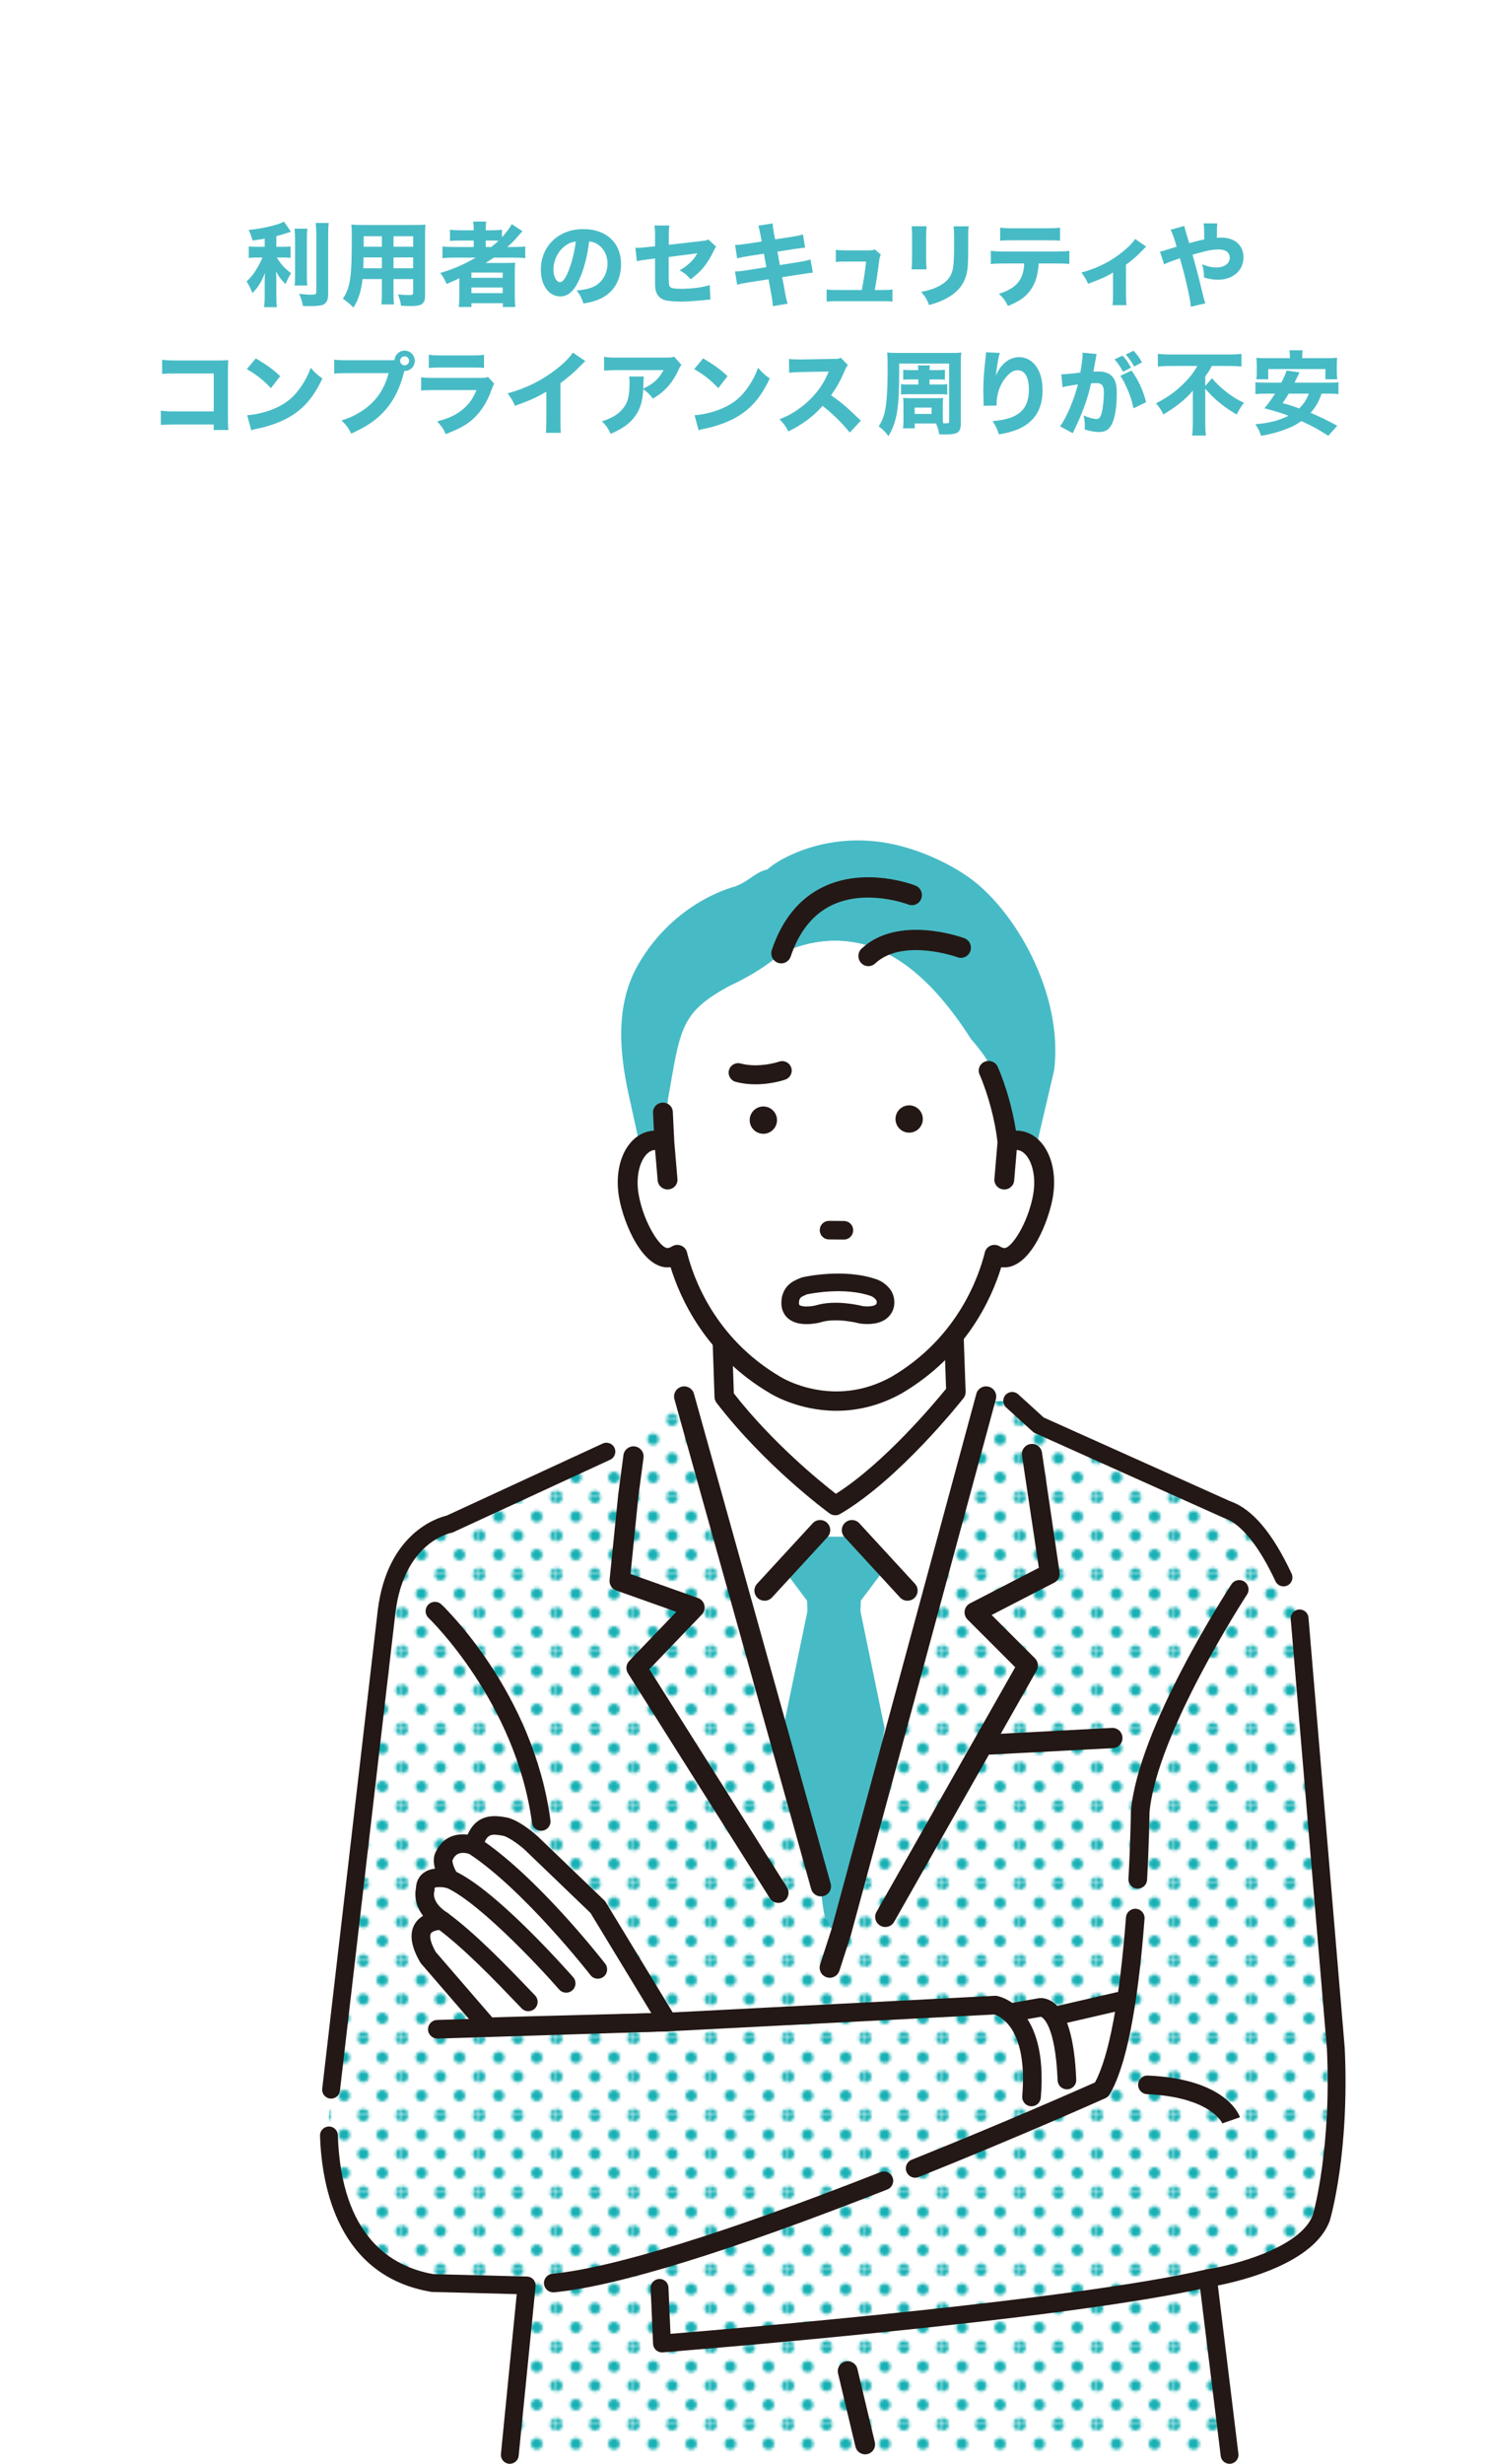 <?xml version="1.0" encoding="UTF-8"?><svg id="_レイヤー_2" xmlns="http://www.w3.org/2000/svg" xmlns:xlink="http://www.w3.org/1999/xlink" viewBox="0 0 325.51 537.179"><defs><pattern id="_新規パターンスウォッチ_29" x="0" y="0" width="26.648" height="26.648" patternTransform="translate(-3298.655 -3531.687) scale(.624)" patternUnits="userSpaceOnUse" viewBox="0 0 26.648 26.648"><rect y="0" width="26.648" height="26.648" style="fill:none; stroke-width:0px;"/><path d="m26.648,28.646c1.101,0,1.997-.895,1.997-1.999,0-1.104-.896-1.999-1.997-1.999-1.105,0-1.999.895-1.999,1.999,0,1.104.895,1.999,1.999,1.999Z" style="fill:#17b0b4; stroke-width:0px;"/><path d="m13.324,28.646c1.103,0,1.999-.895,1.999-1.999,0-1.104-.896-1.999-1.999-1.999-1.104,0-1.999.895-1.999,1.999,0,1.104.895,1.999,1.999,1.999Z" style="fill:#17b0b4; stroke-width:0px;"/><circle cy="26.648" r="1.999" style="fill:#17b0b4; stroke-width:0px;"/><path d="m26.648,15.323c1.101,0,1.997-.895,1.997-1.999,0-1.104-.896-1.999-1.997-1.999-1.105,0-1.999.895-1.999,1.999,0,1.104.895,1.999,1.999,1.999Z" style="fill:#17b0b4; stroke-width:0px;"/><path d="m13.324,15.323c1.103,0,1.999-.895,1.999-1.999,0-1.104-.896-1.999-1.999-1.999-1.104,0-1.999.895-1.999,1.999,0,1.104.895,1.999,1.999,1.999Z" style="fill:#17b0b4; stroke-width:0px;"/><circle cy="13.324" r="1.999" style="fill:#17b0b4; stroke-width:0px;"/><path d="m26.648,1.999c1.101,0,1.997-.895,1.997-1.999,0-1.104-.896-1.999-1.997-1.999-1.105,0-1.999.895-1.999,1.999,0,1.104.895,1.999,1.999,1.999Z" style="fill:#17b0b4; stroke-width:0px;"/><path d="m13.324,1.999c1.103,0,1.999-.895,1.999-1.999,0-1.104-.896-1.999-1.999-1.999-1.104,0-1.999.895-1.999,1.999,0,1.104.895,1.999,1.999,1.999Z" style="fill:#17b0b4; stroke-width:0px;"/><path d="m0,1.999c1.102,0,1.999-.895,1.999-1.999,0-1.104-.896-1.999-1.999-1.999-1.104,0-1.999.895-1.999,1.999,0,1.104.895,1.999,1.999,1.999Z" style="fill:#17b0b4; stroke-width:0px;"/><path d="m-13.325,1.999c1.104,0,1.999-.895,1.999-1.999,0-1.104-.896-1.999-1.999-1.999-1.103,0-1.998.895-1.998,1.999,0,1.104.895,1.999,1.998,1.999Z" style="fill:#17b0b4; stroke-width:0px;"/><path d="m-13.325,0" style="fill:#17b0b4; stroke-width:0px;"/><path d="m6.662,21.984c1.103,0,1.999-.894,1.999-1.998,0-1.104-.895-1.999-1.999-1.999-1.104,0-1.999.895-1.999,1.999,0,1.104.895,1.998,1.999,1.998Z" style="fill:#17b0b4; stroke-width:0px;"/><path d="m19.986,21.984c1.102,0,1.999-.894,1.999-1.998,0-1.104-.896-1.999-1.999-1.999-1.105,0-1.999.895-1.999,1.999,0,1.104.894,1.998,1.999,1.998Z" style="fill:#17b0b4; stroke-width:0px;"/><circle cx="6.662" cy="6.662" r="1.999" style="fill:#17b0b4; stroke-width:0px;"/><circle cx="19.986" cy="6.662" r="1.999" style="fill:#17b0b4; stroke-width:0px;"/><circle cx="-6.662" cy="6.662" r="1.999" transform="translate(-.489 -.455) rotate(-4.065)" style="fill:#17b0b4; stroke-width:0px;"/><path d="m-6.662,6.662" style="fill:#17b0b4; stroke-width:0px;"/></pattern></defs><g id="_レイヤー_4"><path d="m134.937,315.446l-36.886,16.862s-11.593,2.108-13.701,18.97l-12.12,104.335s-5.796,37.413,22.132,42.156l20.551.527-3.689,36.938h157.03l-4.743-38.519s21.078-3.162,24.766-13.174c0,0,4.216-14.227,3.162-36.886l-7.904-93.796s-6.323-20.551-15.808-23.712l-41.102-18.443-5.796-5.269-77.988,2.108-7.904,7.904Z" style="fill:#fff; stroke-width:0px;"/><path d="m134.937,315.446l-36.886,16.862s-11.593,2.108-13.701,18.97l-12.12,104.335s-5.796,37.413,22.132,42.156l20.551.527-3.689,36.938h157.03l-4.743-38.519s21.078-3.162,24.766-13.174c0,0,4.216-14.227,3.162-36.886l-7.904-93.796s-6.323-20.551-15.808-23.712l-41.102-18.443-5.796-5.269-77.988,2.108-7.904,7.904Z" style="fill:url(#_新規パターンスウォッチ_29); stroke-width:0px;"/><path d="m280.029,345.874c-.733,0-1.435-.417-1.765-1.125-3.566-7.663-7.526-12.549-11.152-13.757-.061-.02-.122-.044-.181-.071l-41.102-18.443c-.187-.084-.36-.197-.512-.335l-5.796-5.269c-.795-.723-.854-1.953-.131-2.748.723-.795,1.953-.853,2.748-.131l5.567,5.061,40.735,18.279c4.749,1.634,9.241,6.941,13.352,15.774.453.974.031,2.131-.943,2.584-.266.123-.544.182-.819.182Z" style="fill:#231815; stroke-width:0px;"/><path d="m268.252,537.179c-.952,0-1.785-.7-1.923-1.67l-4.743-38.519c-.151-1.058.58-2.039,1.636-2.199,5.532-.834,20.45-4.587,23.207-11.86.282-.999,4.054-14.866,3.069-36.15l-7.901-93.76c-.09-1.07.705-2.011,1.775-2.101,1.069-.092,2.011.704,2.102,1.775l7.904,93.796c.002.024.004.048.005.073,1.057,22.725-3.064,36.935-3.24,37.529-.012.04-.025.08-.04.12-3.383,9.183-18.907,13.006-24.4,14.087l4.477,36.658c.152,1.064-.587,2.049-1.651,2.2-.093.013-.186.02-.278.02Z" style="fill:#231815; stroke-width:0px;"/><path d="m111.227,537.179c-.075,0-.151-.004-.228-.013-1.067-.124-1.831-1.09-1.707-2.158l3.442-34.823-18.422-.472c-.093-.002-.185-.012-.276-.027-20.224-3.434-23.853-22.798-24.216-34.035-.035-1.074.807-1.972,1.881-2.007,1.081-.047,1.972.808,2.007,1.881.715,22.133,11.697,28.703,20.844,30.301l20.41.523c.546.014,1.062.257,1.42.67.358.413.526.958.463,1.5l-3.689,36.938c-.116.99-.956,1.72-1.93,1.72Z" style="fill:#231815; stroke-width:0px;"/><path d="m72.233,457.559c-.075,0-.15-.004-.227-.013-1.067-.124-1.832-1.09-1.708-2.157l12.12-104.335c2.105-16.84,13.078-20.147,15.011-20.601l34.058-15.719c.975-.45,2.131-.024,2.581.951.45.975.024,2.131-.951,2.581l-34.251,15.808c-.149.069-.306.118-.467.148-.404.08-10.228,2.176-12.118,17.298l-12.118,104.318c-.115.991-.956,1.721-1.93,1.721Z" style="fill:#231815; stroke-width:0px;"/><polygon points="180.152 296.736 156.966 298.843 150.643 310.085 181.206 420.392 215.281 309.382 210.363 296.736 180.152 296.736" style="fill:#fff; stroke-width:0px;"/><path d="m158.011,304.563l-1.053-30.537h50.543l1.053,29.484s-13.689,17.374-26.325,24.745c0,0-13.689-10.003-24.219-23.692Z" style="fill:#fff; stroke-width:0px;"/><path d="m182.23,330.375c-.44,0-.88-.137-1.251-.408-.569-.416-14.055-10.341-24.648-24.111-.27-.351-.423-.778-.439-1.22l-1.053-30.537c-.02-.575.195-1.133.595-1.546.399-.414.95-.647,1.525-.647h50.543c1.141,0,2.078.904,2.119,2.044l1.053,29.483c.018.502-.142.993-.453,1.388-.569.722-14.086,17.777-26.922,25.265-.331.194-.7.289-1.068.289Zm-22.123-26.57c8.426,10.789,18.868,19.259,22.257,21.888,10.5-6.625,21.622-19.924,24.043-22.899l-.952-26.648h-46.303l.954,27.659Z" style="fill:#231815; stroke-width:0px;"/><path d="m187.726,351.296l.076-2.292,5.731-7.642-5.269-6.323h-12.647l-5.269,6.323,5.731,7.642.076,2.292-5.28,25.535,6.467,28.806,1.756,5.621c.029.881.524,7.377,1.405,7.377l.703,1.756,2.459-1.054,3.162-8.08-.442,4.148,6.622-38.575-5.28-25.535Z" style="fill:#47bbc5; stroke-width:0px;"/><path d="m166.802,349.006c-.535,0-1.071-.193-1.496-.584-.899-.827-.957-2.225-.13-3.123l12.12-13.174c.826-.898,2.225-.958,3.123-.13.899.827.957,2.225.13,3.123l-12.12,13.174c-.436.473-1.03.713-1.627.713Z" style="fill:#231815; stroke-width:0px;"/><path d="m197.986,349.006c-.597,0-1.192-.24-1.627-.713l-12.12-13.174c-.827-.899-.769-2.297.13-3.123.899-.827,2.298-.768,3.123.13l12.12,13.174c.827.899.768,2.297-.13,3.123-.425.391-.961.584-1.496.584Z" style="fill:#231815; stroke-width:0px;"/><path d="m193.148,420.144c-.37,0-.744-.093-1.089-.288-1.062-.602-1.435-1.951-.832-3.013l30.259-53.339-10.403-10.402c-.499-.499-.729-1.206-.621-1.903.109-.698.544-1.301,1.17-1.624l15.012-7.748-3.697-24.598c-.112-1.216.784-2.291,1.999-2.403,1.211-.118,2.292.784,2.403,1.999l3.833,26.081c.082.896-.387,1.753-1.187,2.166l-13.647,7.043,9.453,9.453c.703.703.85,1.789.359,2.654l-31.09,54.802c-.407.718-1.155,1.12-1.925,1.12Z" style="fill:#231815; stroke-width:0px;"/><path d="m181.031,431.21c-.225,0-.453-.034-.679-.107-1.162-.374-1.8-1.619-1.426-2.782l2.434-7.554,31.644-116.869c.319-1.178,1.536-1.873,2.711-1.556,1.179.319,1.875,1.533,1.556,2.711l-31.657,116.919c-.009.034-.019.067-.03.101l-2.45,7.604c-.302.936-1.17,1.533-2.103,1.533Z" style="fill:#231815; stroke-width:0px;"/><path d="m169.823,414.887c-.734,0-1.451-.365-1.871-1.031l-30.946-49.018c-.543-.86-.429-1.978.275-2.711l10.276-10.704-13.109-4.652c-.96-.34-1.563-1.293-1.46-2.306l1.892-18.647,1.124-8.456c.105-1.216,1.177-2.112,2.393-2.011,1.216.106,2.116,1.178,2.011,2.394l-1.126,8.488-1.72,16.953,14.7,5.216c.707.25,1.239.843,1.412,1.574.173.73-.037,1.499-.556,2.04l-11.449,11.926,30.023,47.555c.652,1.032.343,2.397-.689,3.049-.366.232-.775.342-1.178.342Z" style="fill:#231815; stroke-width:0px;"/><path d="m179.097,413.469c-.967,0-1.855-.639-2.128-1.616l-29.828-106.782c-.328-1.176.358-2.395,1.534-2.724,1.175-.327,2.395.358,2.723,1.535l29.828,106.782c.328,1.176-.359,2.395-1.534,2.724-.199.055-.399.082-.596.082Z" style="fill:#231815; stroke-width:0px;"/><path d="m215.982,382.555c-1.168,0-2.143-.914-2.205-2.094-.065-1.219.872-2.26,2.091-2.324l26.698-1.405c1.22-.075,2.26.872,2.324,2.091.065,1.219-.872,2.26-2.091,2.324l-26.698,1.405c-.04.002-.079.003-.118.003Z" style="fill:#231815; stroke-width:0px;"/><path d="m145.652,440.859l-15.223-25.059-14.529-13.96c-1.28-1.175-4.133-3.319-5.847-3.605-2.81-.468-5.387-.703-6.733,4.157,0,0-4.508-1.815-6.323,2.108,0,0-1.23,1.23,1.112,5.211,0,0-5.328-1.522-5.328,2.166,0,0-1.229,3.689,3.689,6.85,0,0-7.963-.351-3.045,8.08l13.057,15.106,8.981-.264,30.188-.79Z" style="fill:#fff; stroke-width:0px;"/><path d="m106.482,443.946c-.59,0-1.152-.256-1.539-.704l-13.056-15.106c-.082-.095-.155-.197-.218-.305-2.027-3.475-2.416-6.295-1.156-8.382.473-.783,1.108-1.345,1.789-1.748-2.015-2.624-1.748-5.148-1.548-6.088.079-1.721.921-2.715,1.634-3.253.746-.563,1.634-.835,2.508-.941-.558-2.098-.073-3.349.356-3.981,1.094-2.19,3.051-3.429,5.533-3.496.434-.013.85.014,1.23.061,2.153-4.81,6.131-4.147,8.373-3.773,2.908.485,6.848,4.076,6.887,4.113l14.562,13.992c.127.122.238.26.329.41l15.223,25.059c.376.62.394,1.393.047,2.03-.347.637-1.007,1.04-1.732,1.059l-30.188.79-8.975.264c-.02.001-.04.001-.06.001Zm-11.391-18.323l12.298,14.228,8.015-.235,26.689-.698-13.264-21.835-14.337-13.776c-1.38-1.266-3.787-2.902-4.772-3.066-2.495-.416-3.53-.589-4.439,2.694-.155.558-.54,1.023-1.059,1.28-.519.257-1.123.28-1.66.064-.631-.243-2.805-.898-3.718,1.075-.039.084-.083.164-.132.241-.017.239.016,1.155,1.152,3.085.422.717.364,1.618-.145,2.276-.509.657-1.366.941-2.167.711-1.109-.309-2.445-.29-2.716-.057-.001-.013-.02.085-.02.268,0,.249-.009.394-.095.62-.083.35-.407,2.426,2.85,4.52.773.497,1.117,1.451.838,2.326-.278.876-1.117,1.457-2.028,1.416-.65-.022-2.028.192-2.388.798-.304.511-.169,1.844,1.098,4.067Zm3.346-19.687c-0.0 0-.001.001-.002.002 0-.001.001-.001.002-.002Zm.002-.002c-.001 0-.001.001-.002.001 0-0.0.001-.001.002-.001Zm.002-.002c-.001.001-.001.001-.002.002 0-0.0.001-.001.002-.002Zm.002-.002c-.001 0-.001.001-.001.001 0-0.0.001-.001.001-.001Zm.002-.002c-0.0 0-.001.001-.001.002 0-.001.001-.001.001-.002Zm.002-.001q-0,0-.001 0.0 0-0.0.001-0Z" style="fill:#231815; stroke-width:0px;"/><path d="m115.265,438.501c-.533,0-1.066-.209-1.465-.623l-1.311-1.366c-4.497-4.69-11.294-11.778-17.225-16.148-.904-.667-1.097-1.939-.431-2.844.666-.904,1.939-1.097,2.843-.431,6.213,4.577,13.154,11.817,17.748,16.608l1.305,1.359c.779.809.755,2.096-.054,2.875-.395.38-.903.569-1.41.569Z" style="fill:#231815; stroke-width:0px;"/><path d="m123.521,434.461c-.566,0-1.13-.235-1.532-.696-4.849-5.55-18.903-20.426-25.615-22.588-1.069-.344-1.657-1.49-1.312-2.559.345-1.069,1.49-1.658,2.559-1.312,3.922,1.263,9.755,5.682,17.335,13.132,5.531,5.437,10.051,10.6,10.096,10.652.739.846.652,2.13-.194,2.87-.385.337-.862.502-1.337.502Z" style="fill:#231815; stroke-width:0px;"/><path d="m130.431,431.417c-.607,0-1.207-.27-1.608-.786-.144-.186-14.576-18.681-26.614-26.536-.941-.614-1.206-1.874-.592-2.814.614-.941,1.875-1.205,2.814-.591,12.612,8.23,26.997,26.667,27.604,27.448.689.887.528,2.164-.359,2.853-.371.288-.81.427-1.246.427Z" style="fill:#231815; stroke-width:0px;"/><path d="m120.708,499.802c-1.035,0-1.92-.786-2.022-1.838-.108-1.118.71-2.112,1.828-2.22,13.184-1.276,37.936-8.939,71.581-22.159,1.045-.41,2.225.103,2.637,1.149.411,1.045-.104,2.226-1.149,2.637-34.477,13.548-58.929,21.091-72.677,22.422-.067.007-.133.01-.198.01Z" style="fill:#231815; stroke-width:0px;"/><path d="m118.073,399.156c-1.003,0-1.875-.742-2.013-1.763-3.544-26.329-22.379-44.459-22.569-44.639-.815-.773-.85-2.059-.077-2.875.772-.814,2.058-.85,2.873-.079.817.773,20.062,19.256,23.804,47.051.15,1.113-.631,2.137-1.744,2.287-.092.012-.184.019-.274.019Z" style="fill:#231815; stroke-width:0px;"/><path d="m144.422,512.888c-.473,0-.932-.173-1.289-.489-.395-.35-.631-.845-.654-1.372l-.527-12.12c-.047-1.074.786-1.982,1.859-2.028,1.077-.057,1.981.785,2.028,1.859l.439,10.104c13.255-1.078,88.331-7.381,116.792-14.021,1.045-.242,2.092.406,2.336,1.452.244,1.047-.406,2.092-1.453,2.336-31.397,7.326-118.504,14.204-119.38,14.272-.051.004-.101.006-.152.006Z" style="fill:#231815; stroke-width:0px;"/><path d="m266.703,463.005c-.023-.058-2.516-5.795-16.455-6.414-1.122-.05-1.991-1-1.941-2.122.05-1.122,1.007-1.994,2.122-1.941,16.701.742,19.799,8.236,20.097,9.088l-3.839,1.344.017.046Z" style="fill:#231815; stroke-width:0px;"/><path d="m220.127,439.219s7.26,1.639,3.747,24.122l16.452-7.729s5.094-13.818,5.328-19.204l-14.989,3.513s-1.639-2.108-3.747-2.108l-6.792,1.405Z" style="fill:#fff; stroke-width:0px;"/><path d="m225.048,459.228c-.058,0-.117-.002-.176-.007-1.119-.096-1.948-1.081-1.853-2.2.737-8.6-1.071-13.024-2.717-15.221-1.386-1.85-2.856-2.43-3.355-2.582l-71.19,3.673-50.276,1.583c-1.125.019-2.061-.846-2.096-1.968-.035-1.123.846-2.061,1.969-2.097l50.235-1.581,71.448-3.687c.148-.008.294 0.0.439.025.463.077,11.318,2.121,9.596,22.203-.091,1.06-.979,1.86-2.024,1.86Z" style="fill:#231815; stroke-width:0px;"/><path d="m231.366,441.312c-.926,0-1.762-.636-1.979-1.577-.253-1.094.43-2.186,1.524-2.439l13.701-3.162c1.094-.252,2.186.43,2.439,1.524.253,1.094-.43,2.186-1.524,2.439l-13.701,3.162c-.154.035-.308.053-.459.053Z" style="fill:#231815; stroke-width:0px;"/><path d="m232.772,455.539c-1.085,0-1.986-.857-2.03-1.951-.506-12.381-3.353-13.772-3.645-13.878l-5.914,1.044c-1.102.195-2.161-.543-2.356-1.649-.195-1.106.543-2.161,1.649-2.356l5.919-1.045c.846-.182,2.15-.043,3.415.889,2.948,2.17,4.628,7.832,4.996,16.83.046,1.122-.827,2.069-1.949,2.115-.028.001-.056.001-.084.001Zm-5.447-15.877c-.006.002-.012.003-.018.004.006-.001.012-.003.018-.004Z" style="fill:#231815; stroke-width:0px;"/><path d="m199.66,474.805c-.807,0-1.57-.483-1.888-1.278-.418-1.043.088-2.226,1.131-2.644,20.086-8.051,36.669-15.38,39.988-16.856,3.057-5.627,5.39-18.034,6.761-35.984.085-1.12,1.063-1.952,2.182-1.873,1.12.086,1.959,1.063,1.873,2.183-1.485,19.448-4.055,32.336-7.637,38.306-.214.356-.532.639-.912.809-.18.081-18.281,8.187-40.743,17.19-.248.1-.504.146-.756.146Z" style="fill:#231815; stroke-width:0px;"/><path d="m248.23,411.774c-.037,0-.074-.001-.111-.003-1.121-.061-1.982-1.019-1.921-2.14.453-8.385.526-14.577.527-14.638.001-.052.003-.104.008-.157,1.607-18.215,21.1-48.149,21.929-49.414.615-.94,1.876-1.202,2.815-.587.939.615,1.202,1.876.587,2.815-.197.301-19.705,30.257-21.273,47.469-.01.763-.102,6.776-.532,14.731-.059,1.084-.956,1.924-2.029,1.924Z" style="fill:#231815; stroke-width:0px;"/><path d="m211.234,191.189c-5.26-3.658-12.184-6.535-18.482-7.52-13.334-2.085-23.297,3.898-25.346,5.908-2.679.582-3.844,2.503-7.08,3.716,0,0-13.106,3.089-21.116,17.054-4.857,8.468-4.191,18.562-2.09,28.131l2.468,11.239c.669-.543,1.429-.905,2.264-1.042.895-.145,1.796-.011,2.665.341l1.239-9.486c2.71-15.263,2.574-18.799,13.663-24.707,0,0,6.271-2.753,11.023-6.982,18.416-8.46,31.749,4.23,40.99,18.732,0,0,5.517,6.159,3.829,6.85.517,1.191,1.785,5.539,2.781,9.445.663,2.598,1.205,5,1.327,6.149.87-.352,1.768-.485,2.663-.341,1.523.25,2.798,1.247,3.721,2.732l4.226-18.054c2.112-16.919-8.835-35.271-18.746-42.164Z" style="fill:#47bbc5; stroke-width:0px;"/><path d="m170.874,207.839c18.416-8.46,31.749,4.23,40.99,18.732,0,0,5.517,6.159,3.829,6.85.517,1.191,1.785,5.539,2.781,9.445.663,2.598,1.205,5,1.328,6.149.87-.352,1.768-.485,2.663-.341,3.855.633,6.132,6.042,5.085,12.08-1.051,6.038-5.026,14.059-8.884,13.43-.608-.101-1.17-.331-1.694-.652-1.351,5.46-6.179,19.545-21.383,28.468-13.99,7.794-26.429,0-26.429,0-15.203-8.923-20.033-23.008-21.382-28.468-.523.321-1.087.551-1.696.652-3.858.629-7.833-7.392-8.883-13.43-1.047-6.037,1.229-11.447,5.085-12.08.895-.145,1.796-.011,2.665.341l1.239-9.486c2.71-15.263,2.574-18.799,13.663-24.707,0,0,6.271-2.753,11.023-6.982Z" style="fill:#fff; stroke-width:0px;"/><path d="m222.766,246.92c-.462-.075-.929-.099-1.398-.072-.709-4.712-2.179-9.956-3.987-14.118-.393-.905-1.469-1.328-2.4-.948-.932.382-1.369,1.425-.976,2.329,1.915,4.41,3.425,10.115,3.956,14.932l-.681,8.039c-.083.979.667,1.838,1.675,1.918.051.004.102.006.152.006.944,0,1.745-.703,1.823-1.632l.59-6.963c.218-.018.433-.017.638.016,2.448.402,4.522,4.62,3.584,10.03-1.098,6.31-4.864,12.273-6.768,11.974-.339-.057-.675-.189-1.027-.404-.499-.306-1.121-.359-1.667-.143-.547.216-.953.675-1.091,1.232-1.331,5.382-5.999,18.822-20.513,27.341-12.806,7.135-24.055.339-24.569.021-14.554-8.542-19.219-21.98-20.549-27.361-.138-.558-.545-1.017-1.093-1.233-.547-.215-1.168-.161-1.669.145-.348.214-.684.345-1.02.401-1.911.317-5.676-5.664-6.772-11.971-.939-5.41,1.135-9.629,3.58-10.03.209-.033.424-.034.644-.016l.59,6.962c.079.929.88,1.632,1.823,1.632.05,0,.101-.002.152-.006,1.009-.08,1.759-.939,1.676-1.918l-.693-8.176-.317-6.482c-.048-.981-.896-1.736-1.917-1.692-1.01.047-1.79.88-1.743,1.861l.208,4.244c-.345 0-.688.028-1.03.083-4.928.809-7.82,7.015-6.586,14.129.983,5.656,5.206,15.83,10.998,14.887.048-.008.096-.017.144-.026,1.999,6.668,7.491,19.284,21.632,27.583.361.226,6.154,3.768,14.317,3.768,4.197,0,9.02-.936,14.053-3.74,14.179-8.322,19.677-20.942,21.677-27.611.049.01.099.019.148.027.253.041.502.061.748.061,5.39-.001,9.304-9.54,10.246-14.949,1.234-7.114-1.66-13.319-6.591-14.129Z" style="fill:#231815; stroke-width:0px;"/><path d="m182.484,307.593c-8.314,0-14.244-3.663-14.493-3.82-14.009-8.219-19.586-20.634-21.689-27.49-5.936.815-10.241-9.453-11.236-15.178-.755-4.353-.033-8.474,1.981-11.307,1.267-1.781,2.953-2.889,4.877-3.205.243-.039.489-.066.736-.079l-.192-3.906c-.027-.553.166-1.086.542-1.5.39-.43.929-.681,1.516-.708,1.191-.074,2.206.847,2.263,2.006l.317,6.482.692,8.165c.047.552-.126,1.091-.488,1.518-.375.442-.905.712-1.491.759-.058.004-.118.006-.179.006-1.116,0-2.061-.85-2.153-1.935l-.566-6.671c-.102.001-.197.009-.287.023-.725.12-1.424.625-2.018,1.461-1.342,1.887-1.835,5.024-1.286,8.186,1.09,6.273,4.844,11.951,6.391,11.701.296-.049.591-.165.901-.356.588-.361,1.322-.425,1.964-.172.646.255,1.129.801,1.292,1.462,1.32,5.34,5.95,18.678,20.395,27.155.475.294,11.615,7.01,24.24-.025,14.403-8.453,19.032-21.79,20.353-27.131.162-.659.644-1.206,1.29-1.461.643-.255,1.376-.19,1.962.169.313.192.61.31.908.359,1.573.263,5.299-5.445,6.388-11.703.549-3.161.055-6.297-1.287-8.183-.596-.837-1.295-1.343-2.024-1.463-.087-.014-.179-.022-.279-.024l-.565,6.672c-.097,1.143-1.141,2.034-2.336,1.928-.583-.047-1.112-.316-1.488-.758-.362-.427-.535-.966-.488-1.518l.681-8.039c-.526-4.718-2.033-10.402-3.93-14.772-.223-.514-.23-1.082-.019-1.6.216-.531.633-.946,1.173-1.167,1.097-.45,2.366.056,2.829,1.123,1.759,4.049,3.234,9.226,3.966,13.909.39-.014.783.024,1.169.086h.001c1.926.317,3.615,1.425,4.882,3.208,2.014,2.832,2.736,6.953,1.981,11.304-.83,4.769-4.644,15.223-10.572,15.224-.226-.009-.442-.015-.664-.045-2.105,6.858-7.692,19.276-21.743,27.522-4.51,2.513-9.293,3.786-14.22,3.786Zm-35.954-32.013c.145,0,.28.093.323.235,2.008,6.701,7.469,19.169,21.482,27.392.251.157,6.023,3.723,14.149,3.723,4.814,0,9.488-1.244,13.892-3.698,14.041-8.241,19.511-20.715,21.521-27.417.049-.164.213-.266.383-.23l.137.025c.232.038.488.049.693.057,5.207-.001,9.031-9.558,9.921-14.675.714-4.118.015-8.157-1.869-10.807-1.162-1.635-2.701-2.65-4.449-2.938-.435-.071-.882-.092-1.325-.068-.177.02-.321-.112-.347-.281-.707-4.705-2.189-9.952-3.964-14.036-.32-.739-1.204-1.085-1.97-.773-.375.153-.663.439-.811.804-.143.351-.138.738.013,1.085,1.922,4.428,3.448,10.186,3.982,15.029l-.68,8.104c-.032.375.086.741.333,1.033.26.307.629.494,1.039.526.044.005.085.005.126.005.775,0,1.43-.583,1.494-1.329l.59-6.962c.014-.161.142-.289.302-.302.268-.022.503-.016.72.02.906.149,1.756.748,2.456,1.732,1.463,2.056,1.986,5.301,1.4,8.681-1.057,6.081-4.846,12.625-7.146,12.243-.387-.064-.761-.211-1.148-.448-.41-.25-.923-.295-1.373-.117-.446.176-.78.551-.89,1.003-1.342,5.422-6.041,18.962-20.668,27.547-12.967,7.226-24.429.316-24.911.017-14.656-8.602-19.356-22.142-20.696-27.564-.112-.453-.446-.828-.892-1.003-.45-.178-.963-.132-1.374.119-.385.236-.757.383-1.139.446-2.296.374-6.092-6.145-7.152-12.242-.587-3.38-.063-6.627,1.399-8.683.7-.983,1.548-1.581,2.453-1.73.22-.033.457-.041.723-.02.162.013.29.141.304.302l.591,6.962c.067.785.796,1.398,1.616,1.326.413-.033.782-.22,1.042-.527.247-.292.365-.658.333-1.033l-.693-8.177-.318-6.494c-.04-.81-.742-1.41-1.571-1.378-.41.019-.785.194-1.056.492-.258.283-.389.645-.371,1.021l.208,4.245c.005.091-.028.179-.091.245s-.149.103-.24.103c-.327,0-.655.027-.976.079-1.746.287-3.283,1.302-4.445,2.935-1.885,2.65-2.583,6.691-1.868,10.81.964,5.542,5.067,15.519,10.618,14.616l.13-.023c.021-.004.042-.006.063-.006Z" style="fill:#231815; stroke-width:0px;"/><path d="m198.17,197.206c.538.213,1.123.201,1.653-.032.538-.237.951-.672,1.163-1.226.433-1.133-.122-2.414-1.238-2.855-.434-.171-10.744-4.164-20.023.221-5.277,2.493-9.092,7.139-11.341,13.81-.387,1.15.219,2.406,1.351,2.801.229.08.467.121.708.121.93,0,1.757-.601,2.058-1.493,1.847-5.481,4.888-9.258,9.039-11.227,7.555-3.583,16.541-.154,16.63-.12Z" style="fill:#231815; stroke-width:0px;"/><path d="m210.395,204.557c-.585-.215-14.417-5.195-22.415,2.262-.881.821-.941,2.217-.133,3.114.41.455.996.718,1.606.718.547,0,1.07-.207,1.471-.583,6.028-5.618,17.867-1.406,17.984-1.363.54.199,1.128.176,1.652-.069.533-.248.936-.693,1.135-1.252.408-1.141-.174-2.409-1.3-2.826Z" style="fill:#231815; stroke-width:0px;"/><path d="m180.855,269.986c-.982-.008-1.771-.81-1.763-1.791.008-.982.81-1.771,1.791-1.763l3.246.026c.982.008,1.771.81,1.763,1.791-.008.981-.81,1.771-1.791,1.763l-3.246-.026Z" style="fill:#231815; stroke-width:0px;"/><path d="m184.098,270.26l-3.246-.025h0c-.541-.004-1.048-.219-1.427-.605-.379-.385-.586-.896-.581-1.437.004-.541.219-1.048.604-1.427.386-.38.896-.586,1.437-.582l3.246.025c.541.004,1.048.219,1.428.605.379.386.586.896.581,1.437-.004.541-.219,1.048-.604,1.427-.191.188-.413.334-.654.432-.245.1-.51.152-.783.15Zm-4.302-3.141c-.291.287-.453.669-.456,1.078-.003.408.153.794.44,1.085.286.291.669.453,1.077.456l3.246.025c.408.004.794-.152,1.084-.439.291-.286.453-.669.456-1.077.003-.409-.153-.794-.44-1.085-.286-.291-.669-.453-1.077-.456l-3.246-.025c-.206-.002-.406.037-.591.113-.182.074-.349.184-.493.326Zm1.054,2.869l.004-.002-.004.002Z" style="fill:#231815; stroke-width:0px;"/><path d="m164.827,236.414c-1.366,0-2.843-.145-4.323-.541-1.106-.296-1.762-1.433-1.466-2.539.297-1.105,1.434-1.761,2.539-1.466,4.034,1.082,8.34-.38,8.382-.396,1.078-.383,2.264.18,2.648,1.259.384,1.079-.18,2.264-1.259,2.648-.161.057-2.967,1.035-6.522,1.035Z" style="fill:#231815; stroke-width:0px;"/><path d="m195.37,243.998c.013,1.645,1.36,2.97,3.005,2.957,1.646-.013,2.968-1.358,2.955-3.004-.013-1.645-1.357-2.969-3.002-2.956-1.645.013-2.971,1.358-2.958,3.003Z" style="fill:#231815; stroke-width:0px;"/><path d="m163.559,244.245c.013,1.645,1.358,2.97,3.004,2.957,1.645-.013,2.969-1.359,2.956-3.004-.013-1.645-1.358-2.969-3.003-2.956-1.646.013-2.97,1.358-2.957,3.003Z" style="fill:#231815; stroke-width:0px;"/><path d="m189.871,288.659c-.633.036-1.343.016-2.139-.076-.095-.011-.19-.029-.282-.054-.047-.013-4.954-1.306-8.363-.242-.029.009-.058.017-.088.025-.756.198-4.646,1.086-6.961-.773-.752-.604-1.633-1.732-1.562-3.682.075-2.044,1.056-3.67,2.762-4.579h0c.499-.265,1.034-.507,1.589-.716.08-.03.161-.055.244-.074.364-.085,9.033-2.05,16.187.449,1.167.408,2.199,1.177,2.986,2.226.896,1.194,1.284,3.306.293,5.033-.632,1.101-1.943,2.305-4.666,2.462Zm-1.572-3.877c1.926.202,2.73-.207,2.9-.485.163-.265.05-.711-.032-.834-.324-.431-.732-.744-1.176-.899-5.677-1.983-12.918-.573-13.935-.359-.356.14-.696.296-1.014.465-.361.192-.698.486-.729,1.33-.016.43.092.516.127.545.517.417,2.292.375,3.555.062,4.132-1.266,9.325-.07,10.303.177Z" style="fill:#231815; stroke-width:0px;"/><path d="m188.746,535.118c-.981,0-1.871-.671-2.108-1.667l-3.801-15.964c-.278-1.165.442-2.334,1.607-2.611,1.166-.278,2.335.442,2.612,1.607l3.801,15.964c.278,1.165-.442,2.334-1.607,2.611-.169.04-.338.06-.504.06Z" style="fill:#231815; stroke-width:0px;"/><rect width="325.51" height="139.504" rx="11.407" ry="11.407" style="fill:#fff; stroke-width:0px;"/><polygon points="105.523 175.814 76.906 134.678 105.523 134.678 105.523 175.814" style="fill:#fff; stroke-width:0px;"/><path d="m57.751,52.029c-1.28.22-1.62.28-2.661.42-.22-.88-.42-1.42-.84-2.32,1.961-.2,3.221-.42,5.001-.86,1.461-.38,2.181-.641,2.701-.96l1.52,2.22c-1.399.461-2.14.681-3.181.961v2.32h1.421c.74,0,1.2-.021,1.68-.1v2.521c-.479-.061-1-.08-1.72-.08h-1.28c.96,1.54,1.72,2.36,3.12,3.42-.479.721-.88,1.541-1.2,2.381-1.02-1-1.46-1.601-2.101-2.78.04.58.08,1.24.08,2.101v3.12c0,1.24.021,1.82.12,2.581h-2.801c.101-.801.141-1.4.141-2.581v-2.881c0-.66.02-1.42.06-2-.76,1.94-1.42,3.021-2.74,4.401-.46-1.141-.78-1.801-1.28-2.561.78-.7,1.36-1.381,1.98-2.361.561-.88,1.22-2.12,1.48-2.84h-1.181c-.78,0-1.26.02-1.8.1v-2.54c.52.079.979.1,1.84.1h1.641v-1.78Zm9.302-2.181c-.08.7-.1,1.301-.1,2.501v7.481c0,1.26.02,1.8.1,2.42h-2.78c.08-.58.1-1.02.1-2.36v-7.541c0-1.181-.04-1.781-.12-2.501h2.801Zm4.661-1.24c-.1.88-.12,1.641-.12,2.82v12.723c0,1.24-.36,1.961-1.101,2.281-.5.22-1.479.319-3.061.319-.399,0-.68-.02-1.34-.04-.2-1.06-.38-1.62-.82-2.641,1.16.12,2,.181,2.66.181.9,0,1.081-.101,1.081-.62v-12.203c0-.96-.04-1.84-.12-2.82h2.82Z" style="fill:#47bbc5; stroke-width:0px;"/><path d="m85.853,63.912c0,1.22.02,1.82.1,2.46h-2.76c.08-.62.119-1.2.119-2.44v-3.081h-4.221c-.319,2.701-.84,4.361-1.96,6.202-1.061-1.001-1.381-1.261-2.32-1.921,1.64-2.54,1.94-4.641,1.94-13.522,0-1.16-.021-1.9-.101-2.641.74.06,1.261.08,2.341.08h11.422c1.201,0,1.761-.021,2.401-.08-.061.64-.08,1.22-.08,2.4v13.103c0,1.761-.681,2.261-3.061,2.261-.561,0-1.561-.04-2.181-.08-.12-.9-.28-1.48-.681-2.461.921.08,1.78.141,2.381.141.78,0,.94-.08.94-.48v-3.001h-4.281v3.062Zm-6.541-7.782c0,.86-.021,1.301-.061,2.36h4.061v-2.36h-4Zm4-4.621h-3.96v2.28h3.96v-2.28Zm6.822,2.28v-2.28h-4.281v2.28h4.281Zm-4.281,4.701h4.281v-2.36h-4.281v2.36Z" style="fill:#47bbc5; stroke-width:0px;"/><path d="m98.971,56.17c-1.02,0-1.74.04-2.44.12v-2.561c.58.08,1.36.12,2.48.12h4.341v-1.4h-2.9c-1.061,0-1.74.02-2.28.08v-2.44c.54.08,1.34.12,2.381.12h2.8v-.2c0-.76-.04-1.181-.12-1.7h2.861c-.101.52-.12.92-.12,1.7v.2h1.26c.98,0,1.681-.04,2.281-.12v1.641c.899-.98,1.74-2.101,2.14-2.861l2.341,1.541c-.24.239-.38.399-.9,1-.76.9-1.44,1.601-2.42,2.44h1.58c1.04,0,1.7-.04,2.341-.12v2.561c-.66-.08-1.501-.12-2.581-.12h-4.281c-.66.46-1.18.78-1.8,1.16h4.36c.98,0,1.581-.02,2.101-.06-.06.56-.08,1.1-.08,2.2v5.121c0,1.061.04,1.78.12,2.341h-2.74v-.82h-6.842v.82h-2.761c.08-.7.12-1.461.12-2.341v-3.94c-.8.42-.859.439-2.78,1.26-.42-1-.72-1.54-1.38-2.4,2.681-.76,5.32-1.921,7.741-3.341h-4.821Zm3.881,4.401h6.821v-1.141h-6.821v1.141Zm0,3.341h6.821v-1.221h-6.821v1.221Zm4.341-10.062c.7-.561,1.001-.82,1.581-1.381-.46-.02-.681-.02-1.28-.02h-1.521v1.4h1.22Z" style="fill:#47bbc5; stroke-width:0px;"/><path d="m126.392,60.911c-1.12,2.54-2.44,3.721-4.161,3.721-2.48,0-4.24-2.421-4.24-5.861,0-2.28.779-4.361,2.24-5.941,1.72-1.88,4.181-2.881,7.041-2.881,5.021,0,8.222,3.001,8.222,7.682,0,3.642-1.82,6.462-5.021,7.722-.96.381-1.761.58-3.181.82-.42-1.26-.7-1.8-1.48-2.841,1.78-.14,3.021-.46,3.961-.96,1.72-.94,2.761-2.801,2.761-4.921,0-1.78-.78-3.28-2.141-4.181-.58-.38-1.061-.54-1.86-.641-.4,3.301-1.101,5.962-2.141,8.282Zm-3.181-7.241c-1.521,1.18-2.461,3.12-2.461,5.121,0,1.5.641,2.72,1.421,2.72.58,0,1.2-.779,1.84-2.4.74-1.78,1.36-4.301,1.601-6.441-.96.12-1.62.4-2.4,1.001Z" style="fill:#47bbc5; stroke-width:0px;"/><path d="m142.912,51.489c0-1.141-.02-1.601-.14-2.32h3.28c-.1.62-.14,1.14-.14,2.26v1.94l7.142-.82c.9-.1,1.061-.14,1.48-.34l1.72,1.58c-.26.32-.3.381-.6,1.021-.62,1.32-1.301,2.4-2.141,3.461-.72.88-1.38,1.5-2.82,2.62-.961-1.04-1.32-1.32-2.4-1.96.92-.521,1.54-.98,2.28-1.681.68-.64,1.04-1.1,1.561-2.021l-6.242.801v4.381q.021,1.3.08,1.62c.08.48.341.72.9.82.46.08,1.08.12,1.761.12.94,0,2.48-.101,3.541-.24,1.1-.16,1.7-.28,2.68-.58l.12,3.181q-.439,0-2.22.18c-1.641.16-3.062.24-4.161.24-1.66,0-2.94-.12-3.681-.36-.841-.26-1.561-1-1.801-1.86-.18-.64-.2-.96-.2-2.7v-4.481l-1.36.181c-1.68.2-1.76.22-2.62.42l-.3-2.94c.26.02.479.02.6.02.4,0,1.08-.06,2.021-.16l1.66-.18v-2.2Z" style="fill:#47bbc5; stroke-width:0px;"/><path d="m165.971,51.508q-.3-1.66-.54-2.3l3.141-.501c.021.641.101,1.221.301,2.301l.239,1.181,3.521-.54c1.3-.2,1.76-.301,2.54-.54l.48,2.88q-.881.08-2.521.32l-3.521.561.54,2.92,4-.64c1.32-.2,1.86-.32,2.681-.58l.5,2.881q-.699.04-2.62.359l-4.061.62.56,2.98c.28,1.561.38,2.001.641,2.801l-3.241.54c-.02-.58-.14-1.52-.38-2.8l-.56-3.062-4.321.681c-1.24.2-1.7.28-2.521.52l-.48-2.9c.82-.02,1.32-.08,2.641-.28l4.201-.66-.521-2.94-3.12.48c-1.4.22-1.62.28-2.721.54l-.46-2.921c.88-.02,1.24-.06,2.7-.28l3.121-.479-.221-1.141Z" style="fill:#47bbc5; stroke-width:0px;"/><path d="m192.373,63.231c1.221,0,1.701-.02,2.341-.12v2.641c-.521-.06-1.36-.08-2.36-.08h-9.643c-1.06,0-1.78.021-2.36.08v-2.641c.721.101,1.08.12,2.36.12h5.321c.42-2.28.721-4.221.921-6.201h-4.321c-1.2,0-1.561.02-2.28.08v-2.641c.8.1,1.14.12,2.36.12h4.841c.641,0,.86-.04,1.32-.2l1.301,1.12c-.24.5-.28.66-.36,1.341-.26,2.14-.561,4.12-.96,6.381h1.52Z" style="fill:#47bbc5; stroke-width:0px;"/><path d="m202.171,49.328c-.079.66-.119,1.4-.119,2.721v3.921c0,1.24.04,2.221.1,2.761h-3.28c.08-.74.119-1.48.119-2.801v-3.881c0-1.54-.02-2-.1-2.721h3.28Zm9.162.021c-.08.72-.1,1.141-.1,2.66v2.121c0,3.32-.08,4.541-.4,5.761-.56,2.161-1.9,3.781-4.121,5.041-1.12.641-2.18,1.061-4.021,1.581-.48-1.28-.74-1.721-1.721-2.861,1.761-.359,2.801-.7,3.901-1.28,1.84-.979,2.74-2.141,3.061-4.001.14-.8.22-2.46.22-4.421v-1.9c0-1.521-.02-1.88-.12-2.7h3.301Z" style="fill:#47bbc5; stroke-width:0px;"/><path d="m226.613,57.45c-.16,2.36-.62,4.021-1.561,5.461-1.061,1.681-2.521,2.741-5.142,3.801-.64-1.24-.939-1.66-1.979-2.66,2.48-.76,3.96-1.801,4.78-3.381.42-.8.681-1.9.74-3.221h-4.44c-1.341,0-2.041.021-2.841.12v-2.881c.92.101,1.521.141,2.881.141h11.282c1.42,0,2-.021,2.961-.141v2.861c-.921-.08-1.261-.101-2.901-.101h-3.78Zm-8.402-7.821c.921.12,1.461.14,2.881.14h7.222c1.561,0,2.12-.02,2.961-.14v2.86c-.74-.08-1.101-.1-2.921-.1h-7.302c-1.32,0-2.12.02-2.841.1v-2.86Z" style="fill:#47bbc5; stroke-width:0px;"/><path d="m250.054,53.769q-.26.22-.68.68c-1.041,1.121-2.381,2.321-3.721,3.261v6.502c0,1.08.039,1.72.119,2.32h-3.061c.101-.74.12-1.181.12-2.32v-4.801c-1.4.88-2.681,1.439-5.441,2.46-.52-1.14-.739-1.5-1.46-2.44,3.061-.84,5.741-2.101,8.082-3.82,1.7-1.261,3.061-2.561,3.641-3.521l2.4,1.681Z" style="fill:#47bbc5; stroke-width:0px;"/><path d="m258.372,49.268q.141.72.66,2.36c.141.42.2.66.42,1.381,1.761-.48,2.421-.641,3.281-.801q-.021-.42-.021-1.5c-.02-1.221-.04-1.48-.14-2.001h3.021q-.1.601-.12,3.141c.44-.039.7-.039,1.04-.039,2.881,0,4.781,1.7,4.781,4.28,0,2.881-2.28,4.901-5.561,4.901-.961,0-1.98-.16-3.041-.48-.061-1.4-.12-1.86-.42-2.881,1.22.48,2.12.681,3.08.681,1.78,0,2.941-.84,2.941-2.12,0-1.161-.881-1.801-2.481-1.801-1.3,0-2.54.26-5.641,1.141l.4,1.439c.84,3.062,1.06,3.921,2.08,8.143.12.439.16.6.34,1.02l-3.181.74c-.06-.94-.38-2.62-1.061-5.521-.319-1.4-.58-2.361-1.04-4.001-.12-.44-.22-.801-.279-1.041-1.761.601-2.841,1.021-3.461,1.32l-.9-2.78c.42-.08.66-.14.96-.22,1.36-.44,2.501-.801,2.681-.841-.54-1.9-.94-2.98-1.32-3.7l2.98-.82Z" style="fill:#47bbc5; stroke-width:0px;"/><path d="m38.131,92.551c-1.48,0-1.98.021-3.041.1v-3.12c1.021.14,1.42.16,3.101.16h8.441v-8.262h-8.161c-1.681,0-2.301.02-3.101.1v-3.101c.82.12,1.5.16,3.141.16h8.781c1.081,0,1.961-.021,2.501-.061q-.06,1.32-.06,2.181v10.082c0,1.961,0,2.141.1,2.961h-3.201v-1.2h-8.501Z" style="fill:#47bbc5; stroke-width:0px;"/><path d="m55.811,78.128c2.58,1.561,3.721,2.4,5.321,3.881l-2.021,2.62c-1.66-1.76-3.341-3.08-5.262-4.141l1.961-2.36Zm-1.881,12.402c1.841-.12,4.121-.66,5.962-1.46,2.54-1.061,4.32-2.561,5.881-4.901.9-1.34,1.44-2.421,2.021-3.98.94,1.1,1.3,1.44,2.54,2.32-1.979,4.281-4.341,6.921-7.821,8.762-1.601.84-3.9,1.66-5.821,2.08q-.5.101-.88.181c-.46.1-.58.14-1,.28l-.881-3.281Z" style="fill:#47bbc5; stroke-width:0px;"/><path d="m85.213,78.548c.24,0,.479,0,.86-.04.08-1.16,1.04-2.061,2.2-2.061,1.24,0,2.221,1,2.221,2.221,0,1.22-.98,2.221-2.201,2.221h-.079l-.08.279c-.841,3.361-2.121,5.962-3.961,8.103-1.841,2.16-4.102,3.721-7.542,5.261-.66-1.28-.98-1.721-2.12-2.86,1.74-.54,2.84-1.061,4.301-1.98,3.08-1.961,5.041-4.701,5.961-8.342h-8.762c-1.641,0-2.28.02-3.101.12v-3.061c.86.119,1.48.14,3.141.14h9.162Zm2.08.12c0,.54.44.98.98.98s.98-.44.98-.98-.44-.98-.98-.98-.98.44-.98.98Z" style="fill:#47bbc5; stroke-width:0px;"/><path d="m91.871,82.25c.86.12,1.24.14,3.021.14h9.642c1.161,0,1.36-.02,1.94-.2l1.341,1.48c-.22.36-.3.561-.561,1.261-1.02,2.94-2.561,5.24-4.541,6.841-1.36,1.101-2.721,1.801-5.461,2.881-.54-1.181-.82-1.601-1.88-2.78,2.42-.62,3.94-1.32,5.421-2.48,1.46-1.161,2.36-2.401,3.16-4.342h-9.102c-1.641,0-2.24.021-2.98.101v-2.9Zm1.681-4.922c.72.12,1.38.16,2.76.16h6.562c1.62,0,2.001-.02,2.721-.16v2.901c-.68-.08-.98-.101-2.681-.101h-6.661c-1.28,0-2.08.04-2.7.101v-2.901Z" style="fill:#47bbc5; stroke-width:0px;"/><path d="m127.713,78.728c-.42.36-.46.4-.76.721-1.521,1.58-3.041,2.9-4.681,4.081v7.881c0,1.601.02,2.281.1,2.961h-3.301c.101-.76.12-1.26.12-2.9v-6.081c-2.08,1.24-3.221,1.76-6.842,3.101-.54-1.24-.779-1.641-1.62-2.721,4.041-1.12,7.382-2.761,10.542-5.201,1.761-1.36,3.102-2.7,3.701-3.701l2.74,1.86Z" style="fill:#47bbc5; stroke-width:0px;"/><path d="m148.674,79.548c-.261.32-.341.42-.58.98-1.36,2.961-3.041,4.861-5.661,6.381-.74-.979-1.161-1.38-2.101-2.04-.12,2.2-.44,3.521-1.16,4.881-1.141,2.101-2.861,3.521-5.941,4.841-.641-1.32-.94-1.74-1.9-2.74,2.2-.68,3.62-1.561,4.661-2.881,1-1.26,1.36-2.761,1.36-5.541,0-.74-.021-.9-.101-1.34h3.221c-.06.38-.06.5-.1,1.7,0,.1,0,.36-.021.94,2.161-1.021,3.401-2.141,4.421-4.041h-9.902c-1.2,0-2.18.04-3.08.12v-3.001c1,.14,1.521.16,3.12.16h10.322c1.141,0,1.341-.021,1.841-.2l1.601,1.78Z" style="fill:#47bbc5; stroke-width:0px;"/><path d="m153.411,78.128c2.58,1.561,3.721,2.4,5.321,3.881l-2.021,2.62c-1.66-1.76-3.341-3.08-5.262-4.141l1.961-2.36Zm-1.881,12.402c1.841-.12,4.121-.66,5.962-1.46,2.54-1.061,4.32-2.561,5.881-4.901.9-1.34,1.44-2.421,2.021-3.98.94,1.1,1.3,1.44,2.54,2.32-1.979,4.281-4.341,6.921-7.821,8.762-1.601.84-3.9,1.66-5.821,2.08q-.5.101-.88.181c-.46.1-.58.14-1,.28l-.881-3.281Z" style="fill:#47bbc5; stroke-width:0px;"/><path d="m185.394,94.312c-1.701-2.121-3.701-4.081-5.941-5.821-1.78,2.12-4.421,4.101-7.462,5.581-.66-1.261-.94-1.641-1.92-2.661,1.76-.7,2.94-1.34,4.44-2.44,2.2-1.6,3.961-3.54,5.241-5.781.26-.439.601-1.16,1.061-2.18l-5.842.1c-1.66.04-2.04.06-2.801.18l-.04-3.04c.641.1,1.201.12,2.441.12h.38l6.821-.12c1.101,0,1.2-.021,1.681-.24l1.54,1.601c-.26.279-.42.54-.66,1.12-.96,2.24-1.86,3.86-3.021,5.441,2.58,1.84,3.08,2.28,6.501,5.541l-2.42,2.601Z" style="fill:#47bbc5; stroke-width:0px;"/><path d="m205.693,91.011c0,.5.02,1.04.06,1.28h.46c.78,0,.86-.04.86-.42v-12.604h-10.902v2.141c0,7.662-.5,10.562-2.34,13.684-.561-.801-1.161-1.421-2.121-2.141.62-.961,1-1.82,1.261-2.881.46-1.841.68-4.901.68-9.622,0-2.061-.02-2.66-.1-3.601.66.08,1.12.1,2.2.1h11.763c1.12,0,1.62-.02,2.2-.1-.08.8-.1,1.3-.1,2.42v13.203c0,1.021-.261,1.601-.841,1.9-.439.24-1.26.36-2.521.36h-.42c-.38-.021-.62-.021-.72-.021h-.2c-.14-.92-.34-1.58-.7-2.38h-4.641v1.06h-2.561c.06-.439.1-.96.1-1.62v-3.641c0-.64-.02-.98-.08-1.36.72.04.88.04,1.48.04h5.681c.9,0,1.101,0,1.581-.04-.061.44-.08.78-.08,1.42v2.821Zm-5.342-8.282h-1.86c-.58,0-1.04.021-1.439.061v-2.181c.42.06.819.08,1.46.08h1.82c0-.5-.021-.66-.06-1.021h2.6c-.039.36-.06.46-.079,1.021h1.94c.58,0,.979-.021,1.42-.08v2.181c-.4-.04-.84-.061-1.42-.061h-1.94v1.101h2.08c.88,0,1.36-.021,1.78-.08v2.28c-.48-.06-.94-.08-1.78-.08h-6.502c-.819,0-1.34.021-1.8.08v-2.28c.46.06.86.08,1.82.08h1.96v-1.101Zm-.8,7.521h3.701v-1.38h-3.701v1.38Z" style="fill:#47bbc5; stroke-width:0px;"/><path d="m218.131,76.948c-.3.9-.479,1.9-.88,4.941.601-1.261,1.08-1.98,1.78-2.641.96-.9,2.121-1.38,3.301-1.38,1.66,0,3.101.88,4.041,2.5.76,1.32,1.08,2.74,1.08,4.861,0,4.021-1.84,6.881-5.401,8.382-1.1.46-2.521.84-4.12,1.1-.421-1.3-.7-1.86-1.381-2.9,5.602-.44,7.922-2.46,7.922-6.901,0-2.681-.88-4.181-2.461-4.181-.72,0-1.34.3-2,.94-1.641,1.6-2.581,3.94-2.581,6.461v.3l-2.86.04c.021-.14.021-.24.021-.32q0-.079-.021-1.14c-.02-.721-.04-1.32-.04-1.74,0-1.7.12-3.901.28-5.342.14-1.26.22-2.06.26-2.42s.04-.38.04-.7l3.021.14Z" style="fill:#47bbc5; stroke-width:0px;"/><path d="m231.55,81.609h.12c.6,0,3-.22,4.021-.38.36-2.101.5-3.281.5-4.041,0-.06,0-.16-.02-.3l3.101.3c-.061.2-.101.36-.141.58-.02.08-.18.94-.46,2.581-.08.42-.08.439-.14.68.479-.02.76-.04,1.06-.04,1.421,0,2.461.38,3.121,1.16.68.82.94,1.801.94,3.681,0,3.581-.601,6.361-1.62,7.462-.601.66-1.241.9-2.341.9-.86,0-1.7-.16-3.061-.561.04-.439.04-.6.04-.9,0-.7-.061-1.2-.261-2.14,1.021.439,2.181.76,2.841.76.5,0,.801-.32,1.04-1.12.301-.96.54-3.041.54-4.562,0-.96-.14-1.479-.5-1.8-.26-.26-.58-.34-1.3-.34-.34,0-.561.02-1,.06-.7,3.261-1.801,6.302-3.661,10.183-.18.38-.2.42-.32.68l-2.78-1.5c1.36-1.78,3.061-5.802,3.9-9.143-1.42.2-2.78.44-3.36.601l-.26-2.801Zm13.362-4.081c.801.881,1.261,1.541,1.841,2.641l-1.74.881c-.54-1.021-1.2-2.001-1.86-2.701l1.76-.82Zm1.961,3.261c1.561,2.221,2.46,4.201,3.181,6.901l-2.761,1.341c-.34-1.66-.74-2.9-1.48-4.521-.58-1.28-.86-1.8-1.4-2.561l2.461-1.16Zm.439-4.32c.721.76,1.32,1.58,1.841,2.54l-1.721.9c-.58-1.04-1.12-1.82-1.82-2.621l1.7-.819Z" style="fill:#47bbc5; stroke-width:0px;"/><path d="m255.59,79.789c-.899,0-2.08.04-2.98.12v-2.761c.881.101,1.82.14,2.901.14h12.462c1.24,0,2.221-.039,2.881-.14v2.761c-.84-.08-1.92-.12-2.82-.12h-3.641c-.44.84-.62,1.141-1.44,2.28v2.081l1.46-1.681c.96,1.101,1.74,1.86,2.881,2.78,1.46,1.16,2.62,1.9,4.101,2.561-.64.82-1.08,1.541-1.58,2.581-2.9-1.721-4.961-3.401-6.861-5.661v7.562c0,1.02.04,1.88.14,2.681h-3.001c.101-.801.141-1.721.141-2.701v-5.461c0-.561,0-.74.02-1.66-.68.86-1.62,1.78-2.86,2.78-1,.78-2.021,1.5-3.601,2.44-.36-.84-.84-1.58-1.58-2.44,2.601-1.32,4.501-2.721,6.381-4.661,1.16-1.2,1.841-2.08,2.641-3.48h-5.642Z" style="fill:#47bbc5; stroke-width:0px;"/><path d="m288.333,85.83c-.7,1.921-1.261,2.881-2.4,4.182,2.16.92,3.461,1.54,5.821,2.82l-1.961,2.181c-2.16-1.4-3.681-2.221-5.881-3.201-1.181.82-2.101,1.301-3.521,1.82-1.74.641-3.061,1-5.262,1.4-.34-1.061-.62-1.601-1.24-2.521,3.221-.32,5.081-.8,7.222-1.86-1.54-.6-2.48-.88-5.241-1.641,1.16-1.44,1.601-2.061,2.301-3.181h-2.001c-1.02,0-1.7.04-2.28.101v-2.601c.601.08,1.04.1,2.28.1h3.381c.62-1.2.961-1.98,1.141-2.641l2.841.4q-.16.34-.681,1.36c-.06.12-.06.14-.42.88h7.321c1.261,0,1.721-.02,2.261-.1v2.601c-.64-.08-1.26-.101-2.261-.101h-1.42Zm-6.922-8.001c0-.601-.02-1.001-.08-1.461h2.861c-.061.38-.08.86-.08,1.44v.28h5.261c1.08,0,1.681-.021,2.36-.08-.06.5-.08,1.021-.08,1.54v1.641c0,.56.04,1.04.101,1.5h-2.601v-2.221h-12.463v2.221h-2.601c.08-.42.101-.86.101-1.5v-1.641c0-.5-.04-1.04-.08-1.54.68.06,1.26.08,2.34.08h4.961v-.26Zm-.26,8.001c-.521.881-.7,1.16-1.32,2.061,1.66.46,2.08.601,3.601,1.16,1.001-.979,1.561-1.82,2.121-3.221h-4.401Z" style="fill:#47bbc5; stroke-width:0px;"/></g></svg>